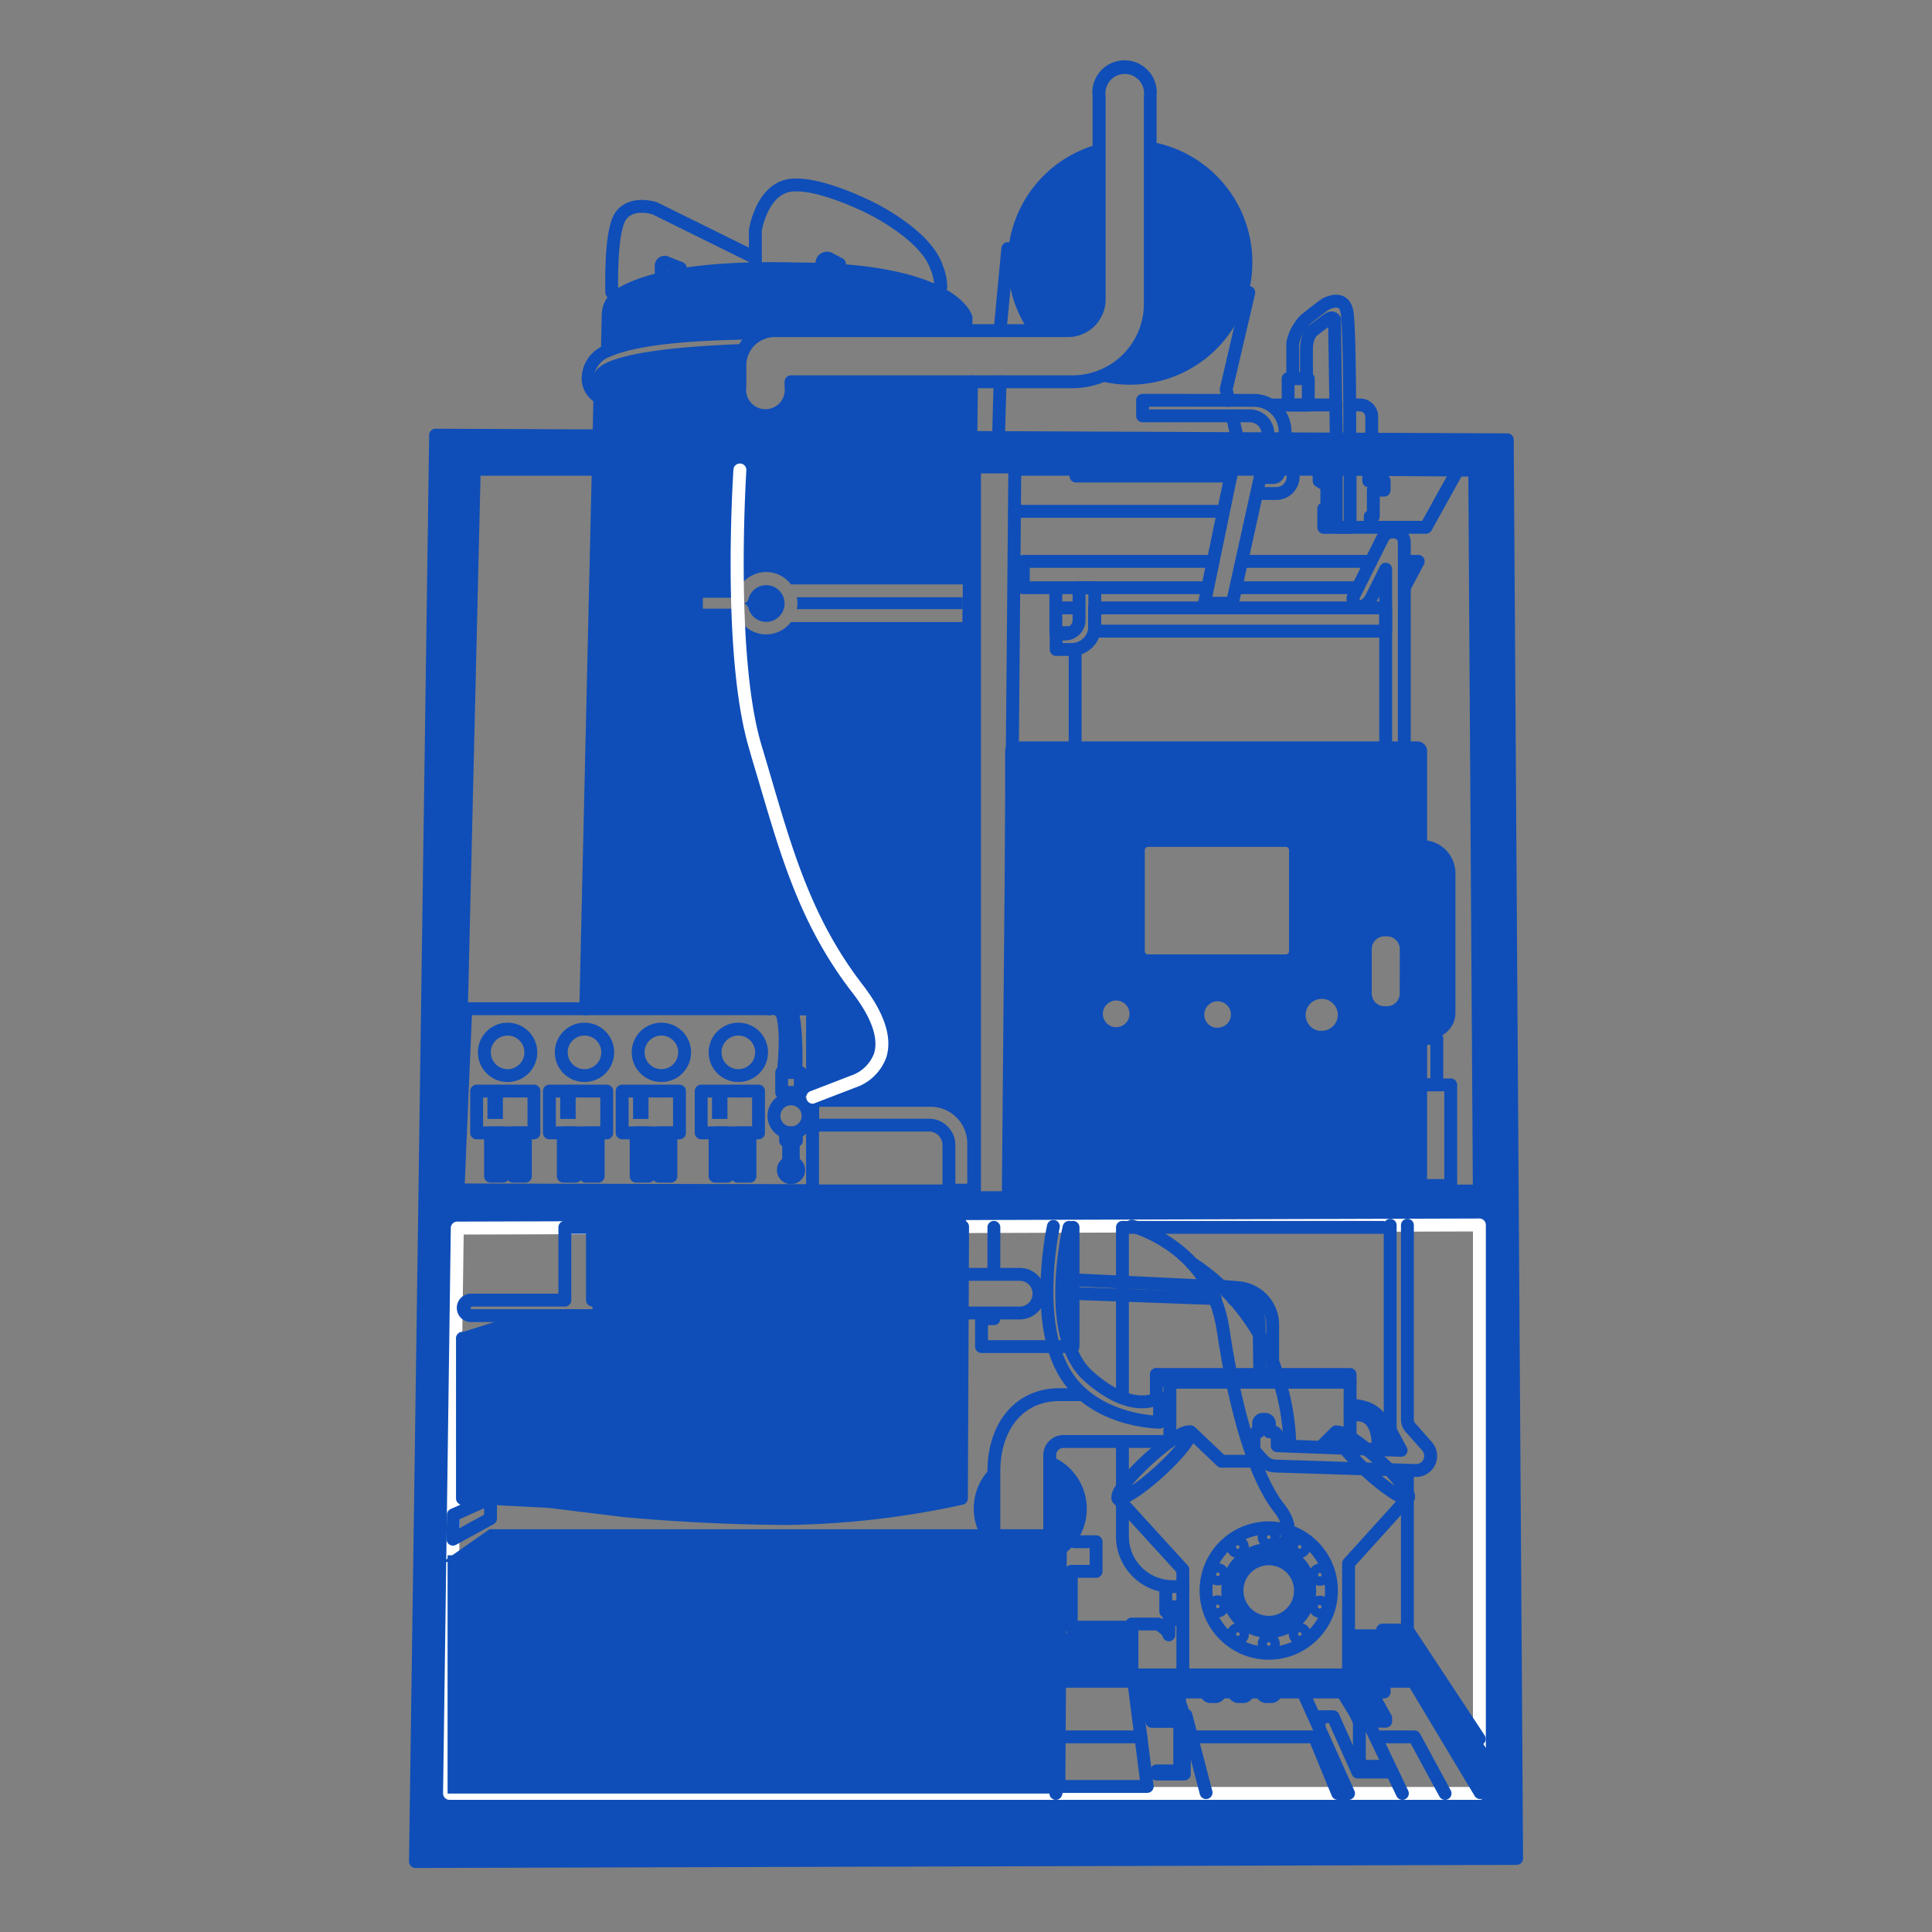 <svg id="图层_1" data-name="图层 1" xmlns="http://www.w3.org/2000/svg" viewBox="0 0 300 300"><rect x="0" y="0" width="300" height="300" fill="#808080" stroke="none"/><defs><style>.cls-1,.cls-4{fill:#0f4eb8;}.cls-2{fill:#fff;}.cls-3{fill:none;stroke-linecap:round;stroke-linejoin:round;stroke-width:2px;}.cls-3,.cls-4{stroke:#0f4eb8;}.cls-4{stroke-miterlimit:10;}</style></defs><title>图标2</title><path class="cls-1" d="M235.05,68.29a1,1,0,0,0-1-1L67.64,66.57h0a1,1,0,0,0-1,1L63.51,289.05a1,1,0,0,0,.29.71,1,1,0,0,0,.71.3h0l171-.48a1,1,0,0,0,.7-.3,1,1,0,0,0,.29-.71Zm-76.48,5.57H206.9L228,74h0l.7,109.94H157.62Zm-6.25,111.07V73.51l4.25,0-1,111.38s0,.05,0,.08h-3.32S152.32,185,152.32,184.93ZM74.62,73.86h75.7V183.93H72ZM230,192v84l-1,2h0L70.18,279l1.61-89H230Z"/><path class="cls-2" d="M229.72,279.48H69.8a1,1,0,0,1-1-1L70,190.69a1,1,0,0,1,1-1l158.72-.48h0a1,1,0,0,1,.71.29,1,1,0,0,1,.29.71v88.26A1,1,0,0,1,229.72,279.48Zm-158.91-2H228.72V191.22L72,191.7Z"/><path class="cls-1" d="M126.19,185.93h0l-55.07-.12a1,1,0,0,1-.72-.31,1,1,0,0,1-.28-.73l1.2-28.14a1,1,0,0,1,1-1h47.23a1,1,0,0,1,0,2H73.28l-1.11,26.14,53,.12V157.67h-2.37a1,1,0,0,1,0-2h3.37a1,1,0,0,1,1,1v28.26a1,1,0,0,1-1,1Z"/><rect class="cls-3" x="74.01" y="169.42" width="8.9" height="6.49"/><rect class="cls-1" x="75.69" y="170.38" width="2.4" height="3.37"/><rect class="cls-3" x="76.17" y="175.91" width="1.92" height="6.73"/><rect class="cls-3" x="79.66" y="175.91" width="1.92" height="6.73"/><rect class="cls-3" x="85.31" y="169.42" width="8.9" height="6.49"/><rect class="cls-1" x="86.99" y="170.38" width="2.4" height="3.37"/><rect class="cls-3" x="87.47" y="175.91" width="1.92" height="6.73"/><rect class="cls-3" x="90.96" y="175.91" width="1.92" height="6.73"/><rect class="cls-3" x="96.61" y="169.42" width="8.9" height="6.49"/><rect class="cls-1" x="98.3" y="170.38" width="2.4" height="3.37"/><rect class="cls-3" x="98.78" y="175.91" width="1.92" height="6.73"/><rect class="cls-3" x="102.26" y="175.91" width="1.92" height="6.73"/><rect class="cls-3" x="108.88" y="169.42" width="8.9" height="6.49"/><rect class="cls-1" x="110.56" y="170.38" width="2.4" height="3.37"/><rect class="cls-3" x="111.04" y="175.91" width="1.92" height="6.73"/><rect class="cls-3" x="114.53" y="175.91" width="1.92" height="6.73"/><circle class="cls-3" cx="78.82" cy="163.41" r="3.61"/><circle class="cls-3" cx="90.76" cy="163.41" r="3.61"/><circle class="cls-3" cx="102.7" cy="163.41" r="3.61"/><circle class="cls-3" cx="114.65" cy="163.41" r="3.61"/><polyline class="cls-3" points="166.22 98.24 163.95 98.24 163.95 94.39 167.46 94.39"/><circle class="cls-3" cx="197.01" cy="246.98" r="6.37"/><circle class="cls-3" cx="197.01" cy="246.98" r="4.93"/><circle class="cls-3" cx="197.01" cy="246.98" r="9.74"/><circle class="cls-3" cx="197.01" cy="238.68" r="0.72"/><circle class="cls-3" cx="197.01" cy="255.27" r="0.72"/><circle class="cls-3" cx="192.2" cy="240.22" r="0.72"/><circle class="cls-3" cx="201.83" cy="253.73" r="0.72"/><circle class="cls-3" cx="189.11" cy="244.46" r="0.72"/><circle class="cls-3" cx="204.92" cy="249.49" r="0.72"/><circle class="cls-3" cx="189.09" cy="249.44" r="0.72"/><circle class="cls-3" cx="204.94" cy="244.52" r="0.72"/><circle class="cls-3" cx="192.22" cy="253.75" r="0.72"/><circle class="cls-3" cx="201.81" cy="240.2" r="0.72"/><polyline class="cls-3" points="173.57 232.67 183.67 243.73 183.67 259.6 183.67 261.28 209.4 261.28 209.4 242.77 218.54 232.67"/><ellipse class="cls-3" cx="179.21" cy="227.51" rx="7.51" ry="1.3" transform="translate(-106.54 180.33) rotate(-42.4)"/><ellipse class="cls-3" cx="213.12" cy="227.51" rx="1.3" ry="7.51" transform="translate(-98.59 231.5) rotate(-47.6)"/><line class="cls-3" x1="205.18" y1="224.62" x2="207.48" y2="222.33"/><polyline class="cls-3" points="184.87 222.33 189.68 226.9 196.19 226.9"/><path class="cls-3" d="M218.54,190.25v30.17a1.86,1.86,0,0,0,.46,1.23l2.56,2.9a2.31,2.31,0,0,1,.59,1.54h0a2.25,2.25,0,0,1-2.25,2.25l-21.82-.69a2.74,2.74,0,0,1-2-.92l-1.37-1.52v-2.16a.72.72,0,0,1,.72-.72h0v-1.27a.65.65,0,0,1,.66-.66h.37a.65.65,0,0,1,.65.66v1.27h.49a.72.72,0,0,1,.72.72v1.44l19.24.72-1.4-2.59a2.39,2.39,0,0,1-.29-1.15V190.26"/><path class="cls-1" d="M229.72,271a1,1,0,0,1-.83-.45L217.7,253.66a1.07,1.07,0,0,1-.16-.55V228.54a1,1,0,0,1,2,0v24.27l11,16.66a1,1,0,0,1-.83,1.55Z"/><path class="cls-1" d="M229.84,279.36a1,1,0,0,1-.86-.49l-15.15-25.25a1,1,0,0,1,.86-1.51h3.85a1,1,0,0,1,0,2h-2.08l14.24,23.73a1,1,0,0,1-.34,1.38A1.1,1.1,0,0,1,229.84,279.36Z"/><polygon class="cls-3" points="70.33 239 76.17 235.79 76.17 232.67 70.39 235.23 70.33 239"/><polygon class="cls-4" points="70.33 242.04 163.95 242.04 164.67 237.96 76.17 237.96 70.33 242.04"/><polygon class="cls-3" points="163.95 242.29 163.95 278.48 164.43 276.68 164.67 237.96 163.95 242.29"/><line class="cls-3" x1="93.22" y1="58.77" x2="90.96" y2="156.67"/><path class="cls-1" d="M151,51l0-1.82s-1.68-8.42-27.41-8.42C106,40.29,98.61,43,95.54,45a4.71,4.71,0,0,0-2.1,3.83L93.3,55.1S97,52,106,52s23-1,23-1h22"/><line class="cls-3" x1="150.85" y1="59.28" x2="149.6" y2="172.92"/><path class="cls-1" d="M118.86,65.09a5,5,0,0,1-5-5V56.74a6.41,6.41,0,0,1,6.4-6.4h45.54a3.85,3.85,0,0,0,3.85-3.85V14.91a5,5,0,1,1,9.94,0v32.3a13.08,13.08,0,0,1-13.07,13.07H123.82A5,5,0,0,1,118.86,65.09Zm1.43-12.75a4.4,4.4,0,0,0-4.4,4.4v3.38a3,3,0,1,0,5.94,0v-.84a1,1,0,0,1,1-1h43.72a11.09,11.09,0,0,0,11.07-11.07V14.91a3,3,0,1,0-5.94,0V46.49a5.85,5.85,0,0,1-5.85,5.85Z"/><path class="cls-1" d="M150.48,96.59H122.82a4.83,4.83,0,0,1-8.53-1.71,1.1,1.1,0,0,1,0-.25h-.58v-.12h-4.57V92.82h4.57V92.7h.58a1,1,0,0,1,0-.24,4.83,4.83,0,0,1,8.53-1.72h27.66l.1,0,.12-17.31L93,73l-2,84h35v14h18l6,2,.53-76.42Z"/><path class="cls-1" d="M149.48,94.59V92.74H123.73a4.33,4.33,0,0,1,0,1.85Z"/><path class="cls-1" d="M116.22,93a1,1,0,0,1-.69.72,1,1,0,0,1,.69.71,2.85,2.85,0,1,0,0-1.43Z"/><path class="cls-3" d="M167.56,91.26v5a2.19,2.19,0,0,1-2.19,2.19H164v2.4h2.42A3.59,3.59,0,0,0,170,97.29v-6Z"/><line class="cls-3" x1="166.95" y1="116.63" x2="166.95" y2="100.88"/><path class="cls-3" d="M214.71,83.53l-4.59,9.17a1.18,1.18,0,0,0,1.2,1.45c1,0,1.69-1.45,1.69-1.45l2.16-4.32v28.13h2.89V84.23a1.63,1.63,0,0,0-1.63-1.63h-.23A1.66,1.66,0,0,0,214.71,83.53Z"/><polyline class="cls-3" points="88.92 206.21 77.13 206.21 71.84 207.9 98.54 207.9"/><path class="cls-1" d="M116.45,207a4.45,4.45,0,0,1-3.83-2.16,1,1,0,1,1,1.71-1,2.46,2.46,0,0,0,2.12,1.2,2.49,2.49,0,1,0,0-5,2.46,2.46,0,0,0-2.44,2.06,1,1,0,0,1-1.16.81,1,1,0,0,1-.81-1.16,4.48,4.48,0,1,1,4.41,5.26Z"/><path class="cls-1" d="M115.37,205.29h-1.9a1,1,0,0,1,0-2h1.9a.2.2,0,0,0,.2-.2.21.21,0,0,0-.2-.21H113a1,1,0,1,1,0-2h2.35a2.21,2.21,0,0,1,0,4.41Z"/><path class="cls-3" d="M119.5,156.67a1.86,1.86,0,0,1,1.64-1.2c1.2,0,1.69.48,2.17,3.13a49.25,49.25,0,0,1,.24,7.93h-1.93s.67-5.5,0-8.41A1.63,1.63,0,0,0,119.5,156.67Z"/><rect class="cls-3" x="121.38" y="166.53" width="2.89" height="3.13"/><circle class="cls-3" cx="122.83" cy="173.27" r="2.65"/><rect class="cls-3" x="121.86" y="169.66" width="1.92" height="0.96"/><rect class="cls-3" x="121.98" y="175.91" width="1.68" height="1.2"/><path class="cls-3" d="M122.46,177.11h.72a0,0,0,0,1,0,0v4.49a.32.32,0,0,1-.32.32h-.08a.32.32,0,0,1-.32-.32v-4.49A0,0,0,0,1,122.46,177.11Z"/><circle class="cls-3" cx="122.83" cy="181.68" r="1.2"/><path class="cls-1" d="M178.62,22a19,19,0,1,1-8.92,36.84s4.9-.7,8.1-7.28C179,45,179,22,179,22"/><path class="cls-1" d="M159.71,51.34a19,19,0,0,1,11-29v24a4.75,4.75,0,0,1-4.61,4.76Z"/><line class="cls-3" x1="155.29" y1="51.34" x2="156.49" y2="38.6"/><line class="cls-3" x1="155.05" y1="67.96" x2="155.29" y2="59.28"/><line class="cls-3" x1="191.34" y1="64.57" x2="192.16" y2="68.11"/><polyline class="cls-3" points="193.91 45.42 190.4 60.48 190.79 62.16"/><path class="cls-3" d="M177.42,62.16v2.41h16.64a2.83,2.83,0,0,1,2.83,2.83v.78h2.65V67a4.82,4.82,0,0,0-4.82-4.83Z"/><path class="cls-3" d="M200.74,58.8V53.27a7.2,7.2,0,0,1,1.93-3.61c1.44-1.2,3.12-2.41,3.12-2.41s2.89-1.68,3.37,1.21.43,19.73.43,19.73H207.5l-.26-17.33v-1.2a.54.54,0,0,0-.73-.24c-.48.24-2.64,1.92-2.64,1.92s-1,.72-1,2.89V58.8"/><rect class="cls-3" x="200.02" y="58.8" width="3.13" height="4.09"/><line class="cls-3" x1="197.86" y1="62.88" x2="207.42" y2="62.88"/><path class="cls-3" d="M209.59,62.88h1.59A1.83,1.83,0,0,1,213,64.71v3.47"/><path class="cls-3" d="M117.29,40.76v-5s1-6.49,5.54-7,12.5,3.6,12.5,3.6,8.42,4.09,10.1,9.14a8.44,8.44,0,0,1,.66,3.05"/><path class="cls-3" d="M130.36,41l-1.59-.83a.78.78,0,0,0-1.14.69h0"/><path class="cls-3" d="M102.67,42.28v-1a.54.54,0,0,1,.75-.51l2.22.88"/><path class="cls-3" d="M117.29,40.06l-15.63-7.72s-3.6-1.2-5.29,1.21S95,45.42,95,45.42"/><polyline class="cls-3" points="174.29 217.01 174.29 190.58 214.69 190.58"/><path class="cls-3" d="M183.67,246.37H182.1a7.81,7.81,0,0,1-7.81-7.81v-14.5"/><path class="cls-1" d="M220.22,130.46h.63a5.15,5.15,0,0,1,5.15,5.15v21.65a4,4,0,0,1-4,4h-1.79a0,0,0,0,1,0,0V130.46A0,0,0,0,1,220.22,130.46Z"/><rect class="cls-3" x="220.22" y="161.24" width="2.89" height="7.21"/><rect class="cls-3" x="219.98" y="168.46" width="5.29" height="15.63"/><path class="cls-1" d="M93,62.68a1,1,0,0,1-.44-.1,4.48,4.48,0,0,1-2.23-3.42,5.59,5.59,0,0,1,3.8-5.64c5.69-2.54,17.54-2.72,22.6-2.8l1.6,0a1,1,0,0,1,1,1,1,1,0,0,1-1,1l-1.66,0c-4.51.07-16.5.26-21.91,2.66a3.72,3.72,0,0,0-2.54,3.53,2.5,2.5,0,0,0,1.14,1.88,1,1,0,0,1,.45,1.34A1,1,0,0,1,93,62.68Z"/><path class="cls-1" d="M93.21,60a1,1,0,0,1-.85-.47,1.66,1.66,0,0,1,0-1.64c.49-.92,2-3.7,23-4.47a1,1,0,0,1,1,1,1,1,0,0,1-1,1c-18.31.67-20.93,2.89-21.28,3.35a1,1,0,0,1-1,1.23Zm.85-1.52Z"/><path class="cls-1" d="M151.2,185.81h-3.85a1,1,0,0,1-1-1v-7a2.11,2.11,0,0,0-2.11-2.11H126.19a1,1,0,0,1-1-1v-3.85a1,1,0,0,1,1-1h18.33a7.69,7.69,0,0,1,7.68,7.68v7.27A1,1,0,0,1,151.2,185.81Zm-2.85-2h1.85v-6.27a5.69,5.69,0,0,0-5.68-5.68H127.19v1.85h17.05a4.11,4.11,0,0,1,4.11,4.11Z"/><rect class="cls-3" x="169.96" y="94.39" width="45.21" height="3.61"/><line class="cls-3" x1="192.95" y1="87.17" x2="212.87" y2="87.17"/><polyline class="cls-3" points="187.44 91.26 158.9 91.26 158.9 87.17 188.24 87.17"/><line class="cls-3" x1="210.71" y1="91.26" x2="192.18" y2="91.26"/><polyline class="cls-3" points="218.06 87.17 220.22 87.17 218.06 91.26"/><line class="cls-3" x1="163.95" y1="91.26" x2="163.95" y2="94.39"/><polyline class="cls-3" points="205.79 81.88 221.42 81.88 226.42 72.86"/><polyline class="cls-3" points="206.03 73.22 206.03 73.95 204.83 73.95 204.83 74.67 206.03 75.39 206.03 79 205.55 79 205.55 81.88"/><polyline class="cls-3" points="212.77 81.64 212.77 80.2 213.25 80.2 213.25 76.11 213.97 76.11 214.93 76.11 214.93 74.67 212.53 74.67 212.53 72.98"/><polyline class="cls-3" points="207.48 72.98 207.48 81.88 209.64 81.88 209.64 72.86"/><polyline class="cls-3" points="191.34 72.86 187.03 93.67 191.36 93.67 195.96 72.86"/><line class="cls-3" x1="157.52" y1="79.4" x2="189.68" y2="79.4"/><polyline class="cls-3" points="191.12 73.92 167.07 73.92 167.07 72.98"/><path class="cls-3" d="M195.68,74.15h2a.91.91,0,0,0,.9-.91V73"/><path class="cls-3" d="M200.8,72.86V74a2.63,2.63,0,0,1-2.63,2.63h-3"/><path class="cls-3" d="M166,190.58s-4,16.84,3,23.09S180.06,217,180.06,217v3.84s-10.82,0-15.15-8.41-1.34-22-1.34-22"/><polyline class="cls-3" points="219.39 261.04 164.19 261.04 164.19 260.08 218.86 260.08"/><polyline class="cls-3" points="213.73 269.7 219.63 269.7 224.39 278.48"/><polyline class="cls-3" points="219.15 261.04 164.19 261.04 164.19 269.7 177.18 269.7"/><path class="cls-3" d="M166.83,239.4h3.37V244h-3.85v8.66h9.38v-.48h4.09s1.68,1,1.68,1.68v-2.41h1.93"/><line class="cls-3" x1="175.77" y1="260.08" x2="175.77" y2="252.63"/><polyline class="cls-3" points="181.02 246.37 181.02 250.22 182.22 250.22 182.22 249.5 182.95 249.5 183.43 249.5"/><polyline class="cls-3" points="176.05 261.12 178.14 277.4 164.31 277.4"/><polyline class="cls-3" points="185.35 269.7 204.11 269.7 207.72 278.48 209.4 278.48 202.43 262.97"/><line class="cls-3" x1="187.28" y1="278.36" x2="184.15" y2="266.33"/><line class="cls-3" x1="217.76" y1="278.48" x2="212.53" y2="267.54"/><polyline class="cls-3" points="178.62 262.49 177.41 262.49 178.86 267.3 183.19 267.3 183.19 274.99 179.58 274.99 179.58 275.47 183.91 275.47 183.91 266.57 183.19 264.41"/><ellipse class="cls-3" cx="181.26" cy="262.97" rx="1.92" ry="0.24"/><ellipse class="cls-3" cx="181.26" cy="263.49" rx="1.92" ry="0.24"/><ellipse class="cls-3" cx="181.26" cy="264.01" rx="1.92" ry="0.24"/><ellipse class="cls-3" cx="181.26" cy="264.53" rx="1.92" ry="0.24"/><ellipse class="cls-3" cx="181.26" cy="265.05" rx="1.92" ry="0.24"/><ellipse class="cls-3" cx="181.26" cy="265.57" rx="1.92" ry="0.24"/><ellipse class="cls-3" cx="181.26" cy="266.09" rx="1.92" ry="0.24"/><ellipse class="cls-3" cx="212.04" cy="262.94" rx="1.67" ry="0.21"/><ellipse class="cls-3" cx="212.04" cy="263.39" rx="1.67" ry="0.21"/><ellipse class="cls-3" cx="212.04" cy="263.84" rx="1.67" ry="0.21"/><ellipse class="cls-3" cx="212.04" cy="264.29" rx="1.67" ry="0.21"/><ellipse class="cls-3" cx="212.04" cy="264.74" rx="1.67" ry="0.21"/><ellipse class="cls-3" cx="212.04" cy="265.19" rx="1.67" ry="0.21"/><ellipse class="cls-3" cx="212.04" cy="265.64" rx="1.67" ry="0.21"/><path class="cls-1" d="M215.65,275.27h-4.57a1,1,0,0,1-1-1v-7a1,1,0,0,1,1-1h2.66l-.65-1.16a1,1,0,0,1,.39-1.36,1,1,0,0,1,1.36.39l1.2,2.16a1,1,0,0,1,.13.49v.48a1,1,0,0,1-1,1h-3.09v5h3.57a1,1,0,0,1,0,2Z"/><polyline class="cls-3" points="216.17 275.16 210.84 275.16 207 266.57 204.83 266.57 204.83 268.02"/><polyline class="cls-3" points="208.44 262.73 210.36 265.85 211.08 267.3"/><polyline class="cls-3" points="178.51 261.07 178.62 262.73 187.28 262.73 214.93 262.73 214.93 261.04"/><path class="cls-3" d="M188,263.45h.72a.72.72,0,0,0,.72-.72h-2.16A.72.72,0,0,0,188,263.45Z"/><path class="cls-3" d="M192.33,263.45h.72a.72.72,0,0,0,.72-.72H191.6A.73.73,0,0,0,192.33,263.45Z"/><path class="cls-3" d="M196.65,263.45h.73a.72.72,0,0,0,.72-.72h-2.17A.72.72,0,0,0,196.65,263.45Z"/><path class="cls-3" d="M175.77,190.38s12.23,3.09,14.15,16.07,5.05,23.09,8.66,27.66-.48,6.49-.48,6.49"/><path class="cls-3" d="M200.26,224.49s.63-18-15.19-28.34"/><polyline class="cls-3" points="179.56 217.29 179.56 213.43 209.64 213.43 209.64 217.49 209.64 223.03"/><path class="cls-3" d="M214,225.21c.24-7-4.33-5.35-4.33-5.35v-1.63c4.33,0,6,2.89,5.85,6.9"/><polyline class="cls-3" points="179.58 213.43 181.26 214.63 209.64 214.63"/><path class="cls-3" d="M181.66,214.63v9.2H165.12A2.13,2.13,0,0,0,163,226v12"/><path class="cls-3" d="M168.13,216.56h-3.62c-6.55,0-10.18,5.31-10.18,11.86v9.3"/><path class="cls-1" d="M164.16,242a8.78,8.78,0,0,0-1.27-16"/><path class="cls-1" d="M151.92,237.72a8.79,8.79,0,0,1,2.51-10.29V238L152,238"/><line class="cls-3" x1="154.33" y1="197.45" x2="154.33" y2="190.58"/><polyline class="cls-3" points="166.62 190.58 166.62 209.1 152.41 209.1 152.41 204.77 154.33 204.77 154.33 204.08"/><path class="cls-3" d="M149.42,197.88h8.92a3,3,0,0,1,3,3h0a3,3,0,0,1-3,3h-8.86"/><line class="cls-3" x1="188.72" y1="201.64" x2="166.62" y2="200.84"/><path class="cls-3" d="M189.68,199.72l2.42.22a5.79,5.79,0,0,1,5.52,5.79v7.7h-2l-.11-8a3.69,3.69,0,0,0-3.4-3.66l-.56,0"/><line class="cls-3" x1="166.62" y1="198.72" x2="187.76" y2="199.72"/><polygon class="cls-4" points="70 242 70 278 163 278 163.44 241.95 70 242"/><path class="cls-4" d="M220.1,115.63H157.58a1,1,0,0,0-1,1v67.58a1,1,0,0,0,1,1H220.1a1,1,0,0,0,1-1V116.63A1,1,0,0,0,220.1,115.63ZM173.33,160a2.57,2.57,0,1,1,2.56-2.57A2.57,2.57,0,0,1,173.33,160Zm15.75.12a2.57,2.57,0,1,1,2.56-2.56A2.56,2.56,0,0,1,189.08,160.08Zm11.58-12.42a1,1,0,0,1-1,1h-21.4a1,1,0,0,1-1-1V132a1,1,0,0,1,1-1h21.4a1,1,0,0,1,1,1Zm4.53,12.9a3,3,0,1,1,3.05-3A3,3,0,0,1,205.19,160.56Zm12.66-6.35a2.5,2.5,0,0,1-2.5,2.5H215a2.5,2.5,0,0,1-2.5-2.5v-6.86a2.5,2.5,0,0,1,2.5-2.5h.36a2.5,2.5,0,0,1,2.5,2.5Z"/><path class="cls-1" d="M93,68.83V58l6-2,8-1,8-1v7s2,3,4,3,4-4,4-4l2-1h25v1l.71,12.17L92,72Z"/><path class="cls-2" d="M126.19,171.38a1,1,0,0,1-.36-1.93l6.25-2.41a5.82,5.82,0,0,0,3.63-3.42c.76-2.38-.4-5.65-3.34-9.46-8-10.33-11-20.77-14.56-32.85-.48-1.63-1-3.29-1.47-5-4.33-14.44-2.53-42.23-2.45-43.4a1,1,0,0,1,2,.13c0,.29-1.86,28.61,2.36,42.69q.77,2.57,1.48,5c3.49,11.89,6.5,22.16,14.23,32.19,3.41,4.43,4.64,8.23,3.65,11.31a7.75,7.75,0,0,1-4.88,4.68l-6.18,2.38A.92.92,0,0,1,126.19,171.38Z"/><path class="cls-1" d="M150,189.63l0-1.63-58-1v17l-12.34,1.29-6.85,2.42a1,1,0,0,0-2,.19v24.77a1,1,0,0,0,1,1h4.28l9.07.47L97,235.59c.13,0,12.23,1.2,25.59,1.2a135.21,135.21,0,0,0,26.93-3.15,1,1,0,0,0,.77-1l.18-42.2A1,1,0,0,0,150,189.63Z"/><path class="cls-1" d="M113.47,205.29H73.29a2.21,2.21,0,1,1,0-4.41H86.71v-10.3a1,1,0,0,1,1-1H92a1,1,0,0,1,1,1v10.3h20a1,1,0,0,1,0,2H92a1,1,0,0,1-1-1v-10.3H88.71v10.3a1,1,0,0,1-1,1H73.29a.21.21,0,0,0-.21.21.2.2,0,0,0,.21.2h40.18a1,1,0,0,1,0,2Z"/><polygon class="cls-1" points="219 253 233 275 231 282 230 279 215 254 219 253"/><polygon class="cls-1" points="166 253 174.89 253 174.89 260 164.67 260 164 256 166 253"/><polygon class="cls-1" points="215 253 209.4 253 209.4 259.97 218.54 259.97 216 253 215 253"/></svg>